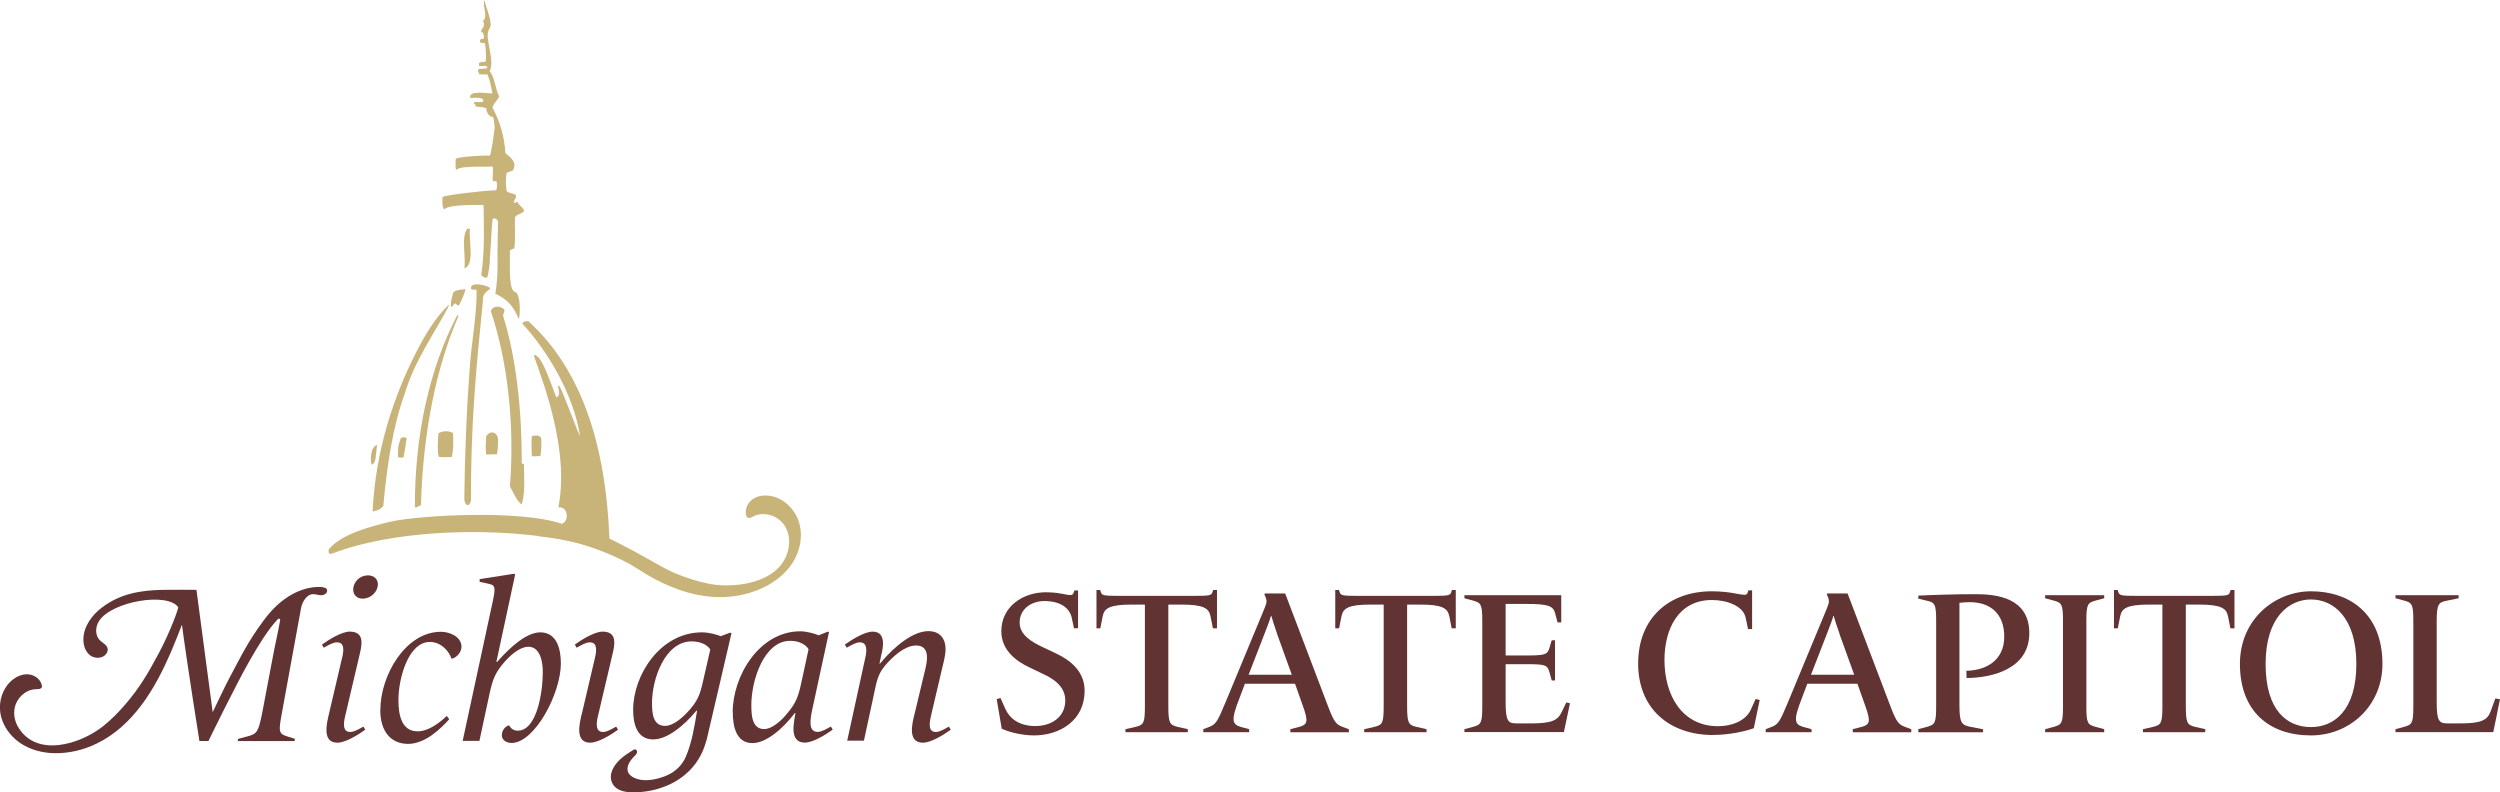 <svg viewBox="0 0 312.41 99.01" xmlns="http://www.w3.org/2000/svg"><g fill="#623333"><path d="m129.21 91.9c-1.32 0-2.92-.33-4.03-.84l-.63-3.7.48-.13.61 1.37c.48 1.09 1.62 2.13 3.75 2.13 1.9 0 3.73-1.04 3.73-3.2 0-1.73-1.42-2.69-2.79-3.32l-1.65-.79c-1.8-.84-3.55-2.23-3.55-4.54 0-3.09 2.71-4.87 5.58-4.87.41 0 1.17.03 1.95.18 1.01.2 1.37.28 1.5-.1l.1-.3h.46v4.72h-.51l-.3-1.4c-.23-.94-1.17-2-3.4-2-1.57 0-3.09.94-3.09 2.69 0 1.52 1.47 2.41 2.89 3.07l1.6.76c1.8.84 3.63 2.23 3.63 4.69 0 3.73-3.12 5.58-6.32 5.58"/><path d="m140.64 91.5v-.38l1.24-.28c1.04-.25 1.19-.46 1.19-2.61v-12.68h-1.62c-2.84 0-3.45.48-3.65 1.45l-.3 1.52h-.48v-4.79h.46l.1.3c.13.38.41.43 2.23.43h9.46c1.83 0 2.1-.05 2.23-.43l.1-.3h.48v4.79h-.51l-.3-1.52c-.2-.96-.81-1.45-3.65-1.45h-1.62v12.68c0 2.16.18 2.36 1.19 2.61l1.24.28v.38z"/><path d="m161.25 91.5v-.38l1.09-.28c.99-.28 1.22-.58.48-2.61l-.99-2.79h-6.26l-.66 1.75c-1.12 2.84-.94 3.32.15 3.65l1.04.28v.38h-5.73v-.38l.66-.25c.89-.33 1.09-.63 2.11-3.09l4.87-11.74c.36-.84.33-1.04 0-1.75l.05-.13h2.54l5.35 14.08c.79 2.08 1.04 2.31 1.95 2.64l.66.25v.38h-7.3zm-1.64-12.25c-.35-.99-.63-1.9-.74-2.28h-.05c-.1.43-.48 1.39-.84 2.33l-1.95 5.02h5.4l-1.83-5.07z"/><path d="m170.48 91.5v-.38l1.24-.28c1.04-.25 1.19-.46 1.19-2.61v-12.68h-1.62c-2.84 0-3.45.48-3.65 1.45l-.3 1.52h-.48v-4.79h.46l.1.3c.13.38.41.43 2.23.43h9.46c1.83 0 2.1-.05 2.23-.43l.1-.3h.48v4.79h-.51l-.3-1.52c-.2-.96-.81-1.45-3.65-1.45h-1.62v12.68c0 2.16.18 2.36 1.19 2.61l1.24.28v.38z"/><path d="m183 91.5v-.38l1.04-.28c1.04-.28 1.19-.46 1.19-2.61v-10.58c0-2.16-.15-2.33-1.19-2.61l-1.04-.28v-.38h12.1v3.4h-.46l-.3-1.12c-.25-.94-.81-1.19-3.65-1.19h-2.54v6.44h2.54c2.33 0 2.69-.08 2.94-.96l.28-.94h.41v5.02h-.41l-.3-1.07c-.25-.89-.58-.96-2.92-.96h-2.54v4.79c0 2.38.33 2.61 1.39 2.61h1.78c2.61 0 3.35-.38 3.85-1.45l.56-1.17.46.1-.76 3.6h-12.43z"/><path d="m214.09 91.85c-5.45 0-9.38-3.27-9.38-8.93s3.83-9.03 9.21-9.03c1.14 0 2.23.13 2.97.28 1.04.18 1.37.28 1.5-.1l.1-.3h.46v4.84h-.51l-.3-1.45c-.35-1.5-2.43-2.18-4.21-2.18-4.26 0-5.93 3.73-5.93 7.48 0 4.46 2.21 8.29 6.7 8.29 1.73 0 3.48-.68 4.11-2.11l.58-1.29.51.13-.74 3.52c-.96.36-2.99.84-5.05.84"/><path d="m231.53 91.5v-.38l1.09-.28c.99-.28 1.22-.58.48-2.61l-.99-2.79h-6.26l-.66 1.75c-1.12 2.84-.94 3.32.15 3.65l1.04.28v.38h-5.73v-.38l.66-.25c.89-.33 1.09-.63 2.11-3.09l4.87-11.74c.35-.84.33-1.04 0-1.75l.05-.13h2.54l5.35 14.08c.79 2.08 1.04 2.31 1.95 2.64l.66.25v.38h-7.3zm-1.64-12.25c-.36-.99-.63-1.9-.74-2.28h-.05c-.1.43-.48 1.39-.84 2.33l-1.95 5.02h5.4l-1.83-5.07z"/><path d="m239.72 91.5v-.38l1.04-.28c1.04-.28 1.19-.46 1.19-2.61v-10.58c0-2.16-.15-2.36-1.19-2.59l-1.04-.25v-.38c1.6-.08 4.54-.18 7.18-.18s6.69.46 6.69 4.87-4.51 5.58-7.84 5.61l-.03-.91c2.31-.02 4.74-1.19 4.74-4.26 0-2.87-1.73-4.31-4.31-4.31-.38 0-.96.03-1.29.08v12.91c0 2.16.33 2.38 1.4 2.59l1.55.3v.38h-8.09z"/><path d="m255.57 91.5v-.38l1.04-.28c1.04-.28 1.19-.46 1.19-2.61v-10.58c0-2.16-.15-2.33-1.19-2.61l-1.04-.28v-.38h7.38v.38l-1.04.28c-1.04.28-1.19.46-1.19 2.61v10.58c0 2.16.15 2.33 1.19 2.61l1.04.28v.38z"/><path d="m267.79 91.5v-.38l1.24-.28c1.04-.25 1.19-.46 1.19-2.61v-12.68h-1.62c-2.84 0-3.45.48-3.65 1.45l-.3 1.52h-.48v-4.79h.46l.1.3c.13.38.41.43 2.23.43h9.46c1.83 0 2.11-.05 2.23-.43l.1-.3h.48v4.79h-.51l-.3-1.52c-.2-.96-.81-1.45-3.65-1.45h-1.62v12.68c0 2.16.18 2.36 1.19 2.61l1.24.28v.38z"/><path d="m279.91 82.97c0-5.61 4.39-9.08 8.88-9.08 4.82 0 8.93 2.79 8.93 9.08 0 5.2-4.06 8.93-8.93 8.93-5.25 0-8.88-3.04-8.88-8.93m14.55 0c0-5.83-2.89-8.06-5.68-8.06-2.64 0-5.66 2.1-5.66 8.06s2.79 7.89 5.68 7.89 5.66-2.11 5.66-7.89"/><path d="m299.35 91.5v-.38l1.04-.28c1.04-.28 1.19-.46 1.19-2.61v-10.58c0-2.16-.15-2.33-1.19-2.61l-1.04-.28v-.38h7.89v.38l-1.45.3c-1.06.2-1.29.43-1.29 2.59v10.14c0 2.38.33 2.61 1.4 2.61h1.47c2.61 0 3.42-.36 3.85-1.45l.61-1.67.58.1-.84 4.11h-12.23z"/><path d="m41.11 89.2 1.64-7c.26-1.06.26-1.93-.65-1.93-.51 0-1.13.39-1.64.67l-.23-.39c.93-.67 2.49-1.62 3.48-1.62 1.87 0 1.53 1.62 1.22 2.91l-1.81 7.7c-.23.98-.26 1.93.65 1.93.51 0 1.13-.39 1.64-.67l.23.39c-.93.67-2.49 1.62-3.48 1.62-1.98 0-1.3-2.52-1.05-3.61m3.03-15.51c0-.98.82-1.79 1.84-1.79.71 0 1.24.42 1.24 1.12 0 .95-.9 1.79-1.89 1.79-.73 0-1.19-.48-1.19-1.12"/><path d="m47.53 88.72c0-4.31 3.14-9.77 7.57-9.77 1.1 0 2.57.62 2.57 1.88 0 .64-.57 1.29-1.1 1.46h-.17c-.23-.81-1.22-2.07-2.68-2.07-2.69 0-3.93 4.54-3.93 7.25 0 1.85.37 3.92 2.4 3.92 1.38 0 2.77-1.09 3.64-1.93l.31.42c-1.02 1.12-2.97 3.08-5.14 3.08s-3.48-1.57-3.48-4.23"/><path d="m63.9 92.84c-.68 0-1.19-.42-1.19-.95 0-.73.54-1.12.79-1.23l.17.03c.14.34.54.62 1.02.62 2.4 0 3.14-4.79 3.14-7.33 0-1.18-.28-3.16-1.81-3.16-.85 0-1.92.73-2.83 1.74-1.27 1.4-1.61 2.27-2.01 4.11l-1.27 5.91h-2.09l3.76-17.44c.4-1.88.28-2.02-.62-2.21l-1.02-.22v-.34l4.27-.67.17.08-2.35 10.94h.09c1.72-1.96 3.73-3.7 5.4-3.7 2.06 0 2.57 2.07 2.57 3.89 0 3.72-3.25 9.94-6.19 9.94"/><path d="m72.71 89.2 1.64-7c.25-1.06.25-1.93-.65-1.93-.51 0-1.13.39-1.64.67l-.23-.39c.93-.67 2.49-1.62 3.48-1.62 1.86 0 1.53 1.62 1.21 2.91l-1.81 7.7c-.23.98-.26 1.93.65 1.93.51 0 1.13-.39 1.64-.67l.23.39c-.93.67-2.49 1.62-3.48 1.62-1.98 0-1.3-2.52-1.05-3.61"/><path d="m91.56 89c0-4.51 3.31-10.11 8.45-10.11.82 0 1.86.31 2.29.5l1.13-.45.17.03-2.06 9.52c-.31 1.43-.57 2.97.65 2.97.51 0 1.13-.39 1.64-.67l.23.39c-.93.67-2.49 1.62-3.48 1.62-1.98 0-1.36-2.52-1.24-3.33l.06-.36h-.08c-1.55 2.04-3.62 3.75-5.29 3.75-2.01 0-2.46-2.04-2.46-3.86m6.64.34c1.27-1.45 1.55-2.27 1.95-4.14l.88-4.06c-.28-.53-1.1-1.06-2.29-1.06-3.28 0-4.86 4.93-4.86 8.01 0 1.32.09 3.02 1.61 3.02.82 0 1.86-.78 2.71-1.76"/><path d="m114.29 89.2 1.27-5.29c.28-1.12.79-3.25-1.1-3.25-.99 0-2.15.76-3.08 1.68-1.22 1.2-1.64 1.9-1.98 3.53l-1.44 6.69h-2.09l2.26-10.36c.23-.98.23-1.93-.68-1.93-.51 0-1.13.39-1.64.67l-.23-.39c.93-.67 2.49-1.62 3.48-1.62 1.86 0 1.19 2.43 1.07 2.91l-.23 1.09h.06c1.95-2.35 4.24-4.06 6.05-4.06 1.55 0 2.15 1.06 2.15 2.21 0 .9-.31 1.93-.48 2.66l-1.36 5.8c-.22.98-.28 1.93.62 1.93.51 0 1.13-.39 1.64-.67l.23.39c-.93.67-2.49 1.62-3.48 1.62-2.01 0-1.3-2.55-1.04-3.61"/><path d="m91.38 79.1-.17-.03-1.15.43c-.43-.19-1.5-.48-2.33-.48-5.24 0-8.61 5.36-8.61 9.68 0 1.74.46 3.7 2.51 3.7 1.7 0 3.8-1.64 5.39-3.59h.09c-.32 1.94-.63 3.94-1.41 5.76-.49 1.15-1.45 1.99-2.61 2.43-1.05.4-2.34.68-3.45.35-.53-.16-1.16-.52-1.22-1.13-.07-.71.49-1.37.96-1.83.11-.11.21-.24.23-.39s-.07-.33-.22-.35c-.12-.02-.23.04-.33.11-.54.34-1.08.69-1.55 1.12-.78.71-1.51 1.87-1.02 2.94.52 1.14 1.97 1.23 3.06 1.19 3.31-.14 6.51-1.67 8.05-4.7.32-.63.55-1.29.73-1.97.15-.58 3.08-13.22 3.08-13.22m-5.53 9.9c-.86.94-1.93 1.69-2.76 1.69-1.56 0-1.64-1.64-1.64-2.89 0-2.95 1.61-7.67 4.95-7.67 1.21 0 2.04.51 2.33 1.02l-.89 3.89c-.4 1.8-.69 2.57-1.99 3.97"/><path d="m40.3 73.36c-1.7-.13-3.39.52-4.77 1.53s-2.33 2.24-3.3 3.64c-1.58 2.27-2.47 4.17-3.78 6.61-.44.83-1.87 3.86-1.87 3.86l-2.03-15.29s-3-.03-4.3 0c-2.73.07-5.23.48-7.5 2.2-1.26.95-2.3 2.37-2.33 3.95-.02.76.24 1.57.84 2.03.61.46 1.6.42 2.03-.2.13-.19.2-.43.16-.65-.1-.47-.63-.69-.97-1.03-.62-.61-.58-1.67-.11-2.4 1.62-2.5 8.6-3.62 9.9-1.73.06.09-.93 2.93-2.4 5.7s-2.53 4.48-4.2 6.43c-.84.98-1.74 1.9-2.75 2.71-2.79 2.24-8.35 4.05-10.66.12-.51-.86-.65-1.94-.28-2.87.42-1.04 1.44-1.85 2.57-1.85.25 0 .55 0 .66-.22.05-.1.04-.22 0-.33-.18-.72-.9-1.22-1.63-1.3-.74-.07-1.47.24-2.05.71-1.18.97-1.72 2.61-1.49 4.12.24 1.51 1.19 2.86 2.45 3.73 1.26.86 2.8 1.27 4.33 1.29 1.8.03 3.58-.39 5.2-1.17 4.64-2.23 7.36-6.89 9.33-11.44.49-1.13.93-2.29 1.39-3.44.58 4.52 2.18 14.53 2.18 14.53h1.13s3.46-7.13 5.24-10.21c.94-1.62 2.13-3.64 3.43-5.02.13-.13.32-.04.29.14-.29 1.6-.68 3.27-.97 4.86l-1.27 6.69c-.48 2.43-.67 2.65-1.84 2.96l-1.17.31-.06.28h7.1l.06-.28-.98-.31c-1.06-.33-1.09-.59-.64-2.99l2.38-13.04c.12-.68.62-1.57 1.29-1.72.58-.13 1.23.36 1.76-.06.13-.1.22-.25.21-.41-.01-.32-.34-.39-.59-.41"/></g><path d="m71.78 64.52c.31.16.62.32.93.48.28.14.56.29.84.43.32.16.63.33.93.54.69.48-.22.44.53.79 5.24 2.45 7.53 4.17 9.68 5.01 1.26.5 2.57.92 3.9 1.18 3.71.72 9.79-.33 10.02-5.13.05-1.05-.34-2.13-1.16-2.82-.9-.76-2.25-1.02-3.32-.46-.23.12-.52.27-.73.12-.1-.07-.14-.19-.17-.31-.18-.76.23-1.59.89-2.01.65-.43 1.49-.5 2.26-.35 1.58.32 2.89 1.59 3.42 3.12.52 1.53.3 3.26-.45 4.69s-1.99 2.56-3.41 3.34c-1.67.91-3.54 1.4-5.44 1.47-4.01.15-7.76-1.51-11.05-3.67-1.6-1.05-6.81-3.58-12.23-3.95-1.39-.09 5.03-.37 4.2-1.53-.34-.48-.33-.79-.49-1.31.12 0 .23.05.33.11.18.09.35.19.53.28" fill="#c8b379"/><path d="m60.43 25.62c.03 2.83.16 5.41-.26 8.56-.13.03.07.54.69.54.23-.57.41-2.16.35-2.4.15-1.39.22-4.75.4-5.03.36-.03.5.15.63.35-.04 2.28-.09 3.3-.06 5.52 0 1.11-.08 2.36-.28 3.53 1.49.78 2.12 1.33 2.95 3.2.24-1.32.08-3.24-.47-3.4-.83-.24-.65-3.01-.66-5.19.15-.14.39-.17.56-.28.15-1.16.03-2.59.07-3.87.37-.49.73-.33 1.15-.78-.16-.5-.63-.68-.84-1.12-.3-.15.04.19-.45.07-.03-.4.45-.6.21-.98-.33-.21-.9-.18-1.12-.49-.12-.62-.1-1.63 0-2.25.27-.08.51-.2.77-.28.64-1.04-.29-1.65-.91-2.18-.15-2.29-.76-4.12-1.62-5.69.16-.59.62-.88.84-1.41-.51-.95-.53-2.38-1.2-3.16.67-1.04-.41-3.65-.21-4.78.08-.45.37-.7.35-1.05-.05-1.01-.58-2.09-.77-3.02-.34.75.52 1.99-.21 2.6.38.41-.07 1-.28 1.27.34.11.43.46.42.91-.19.09-.57 0-.49.35-.04.35.5.1.63.28.07.67.17 1.63.07 2.25-.33.11-.96-.07-.84.49.21.23 1.06-.16 1.05.28-.21.23-.84.05-1.12.21-.11.23.05.42.14.63h.98c.33.68.48 1.53.63 2.39-1.04-.09-3.04-.35-2.75.56.63-.04 1.68-.12 1.62.36-.14.33-.94 0-1.19.21-.03.27.33.14.21.49.49.03.95.08 1.34.21.04.8.66 1.22.84 1.05.11.28.15.68.22 1.38-.16 1.18-.44 3.41-.63 3.5-.83-.06-3.94.15-4.24.39-.02.26-.07 1.27.06 1.39.61-.63 4.25-.28 4.52-.45.18.43-.04 1.39.05 1.8.06.15.45-.03.49.14.06.43.07.69-.07 1.05-2.33.12-6.16.6-6.69.84-.05.22-.07 1.38.2 1.55.69-.69 4.7-.53 4.9-.54" fill="#c8b379"/><path d="m58.45 28.54c-.88.92-.21 3.4-.42 4.99 1.35-.38.5-3.71.7-4.92-.12 0-.22-.02-.28-.07" fill="#c8b379"/><path d="m61.24 35.98c-.43-.35-2.44-.81-2.38.02.07.41.5.02.7.28.02 3.11-.6 6.21-.84 9.42-.41 5.35-.63 10.9-.7 16.73.06.29.12.67.49.7.18-.13.29-.29.35-.56-.06-9.18.64-16.58 1.48-24.89-.08-1.36.95-1.33.9-1.71" fill="#c8b379"/><path d="m58.17 36.14c-.56.05-1.14.08-1.48.35-.1.16-.58 1.76-.21 1.9.09-.22.23-.38.42-.49.18.06.15.32.42.28.3-.45.84-1.71.84-2.04" fill="#c8b379"/><path d="m47.9 63.21c.47-5.08 1.19-9.92 2.67-13.99 1.26-4.22 3.75-7.59 5.55-11.04h-.14c-1.57 1.51-2.89 3.7-4.01 5.91-2.79 5.51-5.04 12.19-5.41 19.83.65-.14.96-.24 1.34-.7" fill="#c8b379"/><path d="m65.2 57.79c.02-6.42-.68-13.09-2.32-18.28-.03-.36.2-.46.14-.84-.51-.46-1.41-.54-1.69.21 2.08 6.13 3.01 14.1 2.39 21.93.49.76.78 1.71 1.48 2.25.49-1.76.26-3.53.28-4.92.06-.27-.34-.08-.28-.35" fill="#c8b379"/><path d="m57.11 39.44c-3.46 6.68-5.28 14.9-5.27 23.97.38.03.47-.23.77-.28.22-8.93 1.91-17.34 4.71-23.69z" fill="#c8b379"/><path d="m54.79 54.13c-.07.93-.16 2.27.03 2.92.05.16 1.43.03 1.63.06.26-1.04.2-2.28.16-3.02-.3-.12-.96-.4-1.82.04" fill="#c8b379"/><path d="m62.1 56.76c.13-.45.15-1.47.12-2.09-.27-.8-1.04-.84-1.47-.15-.05.83-.09 1.58 0 2.28.57.01.94-.04 1.35-.04" fill="#c8b379"/><path d="m67.53 56.98c.14-.71.14-1.57.1-2.24-.23-.37-.71-.36-1.17-.24-.07.85-.03 1.69 0 2.53.21 0 .77-.04 1.06-.04" fill="#c8b379"/><path d="m50.09 54.74c-.29.74-.39 1.29-.36 2.35.25.16.34.07.7.07.14-.77.27-1.59.39-2.39-.24-.17-.44-.17-.73-.03" fill="#c8b379"/><path d="m47.13 55.61c-.8.17-.89 1.77-.7 2.46.67-.21.5-1.49.7-2.46" fill="#c8b379"/><path d="m59.07 66.49c7.09 0 13.42 1.05 17.61 2.71.02 0 .05.01.07.02.29-.62.1-1.42-.59-1.86-.46-11.98-3.6-21.29-10.12-27.21-.05 0-.61-.1-.77.28 3.27 3.57 6.41 8.92 7.22 14.09-.42-.88-.77-1.91-1.1-2.7-.48-1.15-1.43-3.86-1.61-3.63-.18.24.46 1.15-.26 1.48-.87-2.27-1.86-5.34-2.77-5.31-.34.01 4.72 10.69 3.02 19.05 1.24-.2 1.39 1.79.42 2.04-5.2-1.77-17.55-1.08-21.3-.28-2.44.58-6.25 1.53-7.82 3.5-.06.51.07.59.46.5 4.2-1.64 10.5-2.68 17.55-2.68" fill="#c8b379"/></svg>